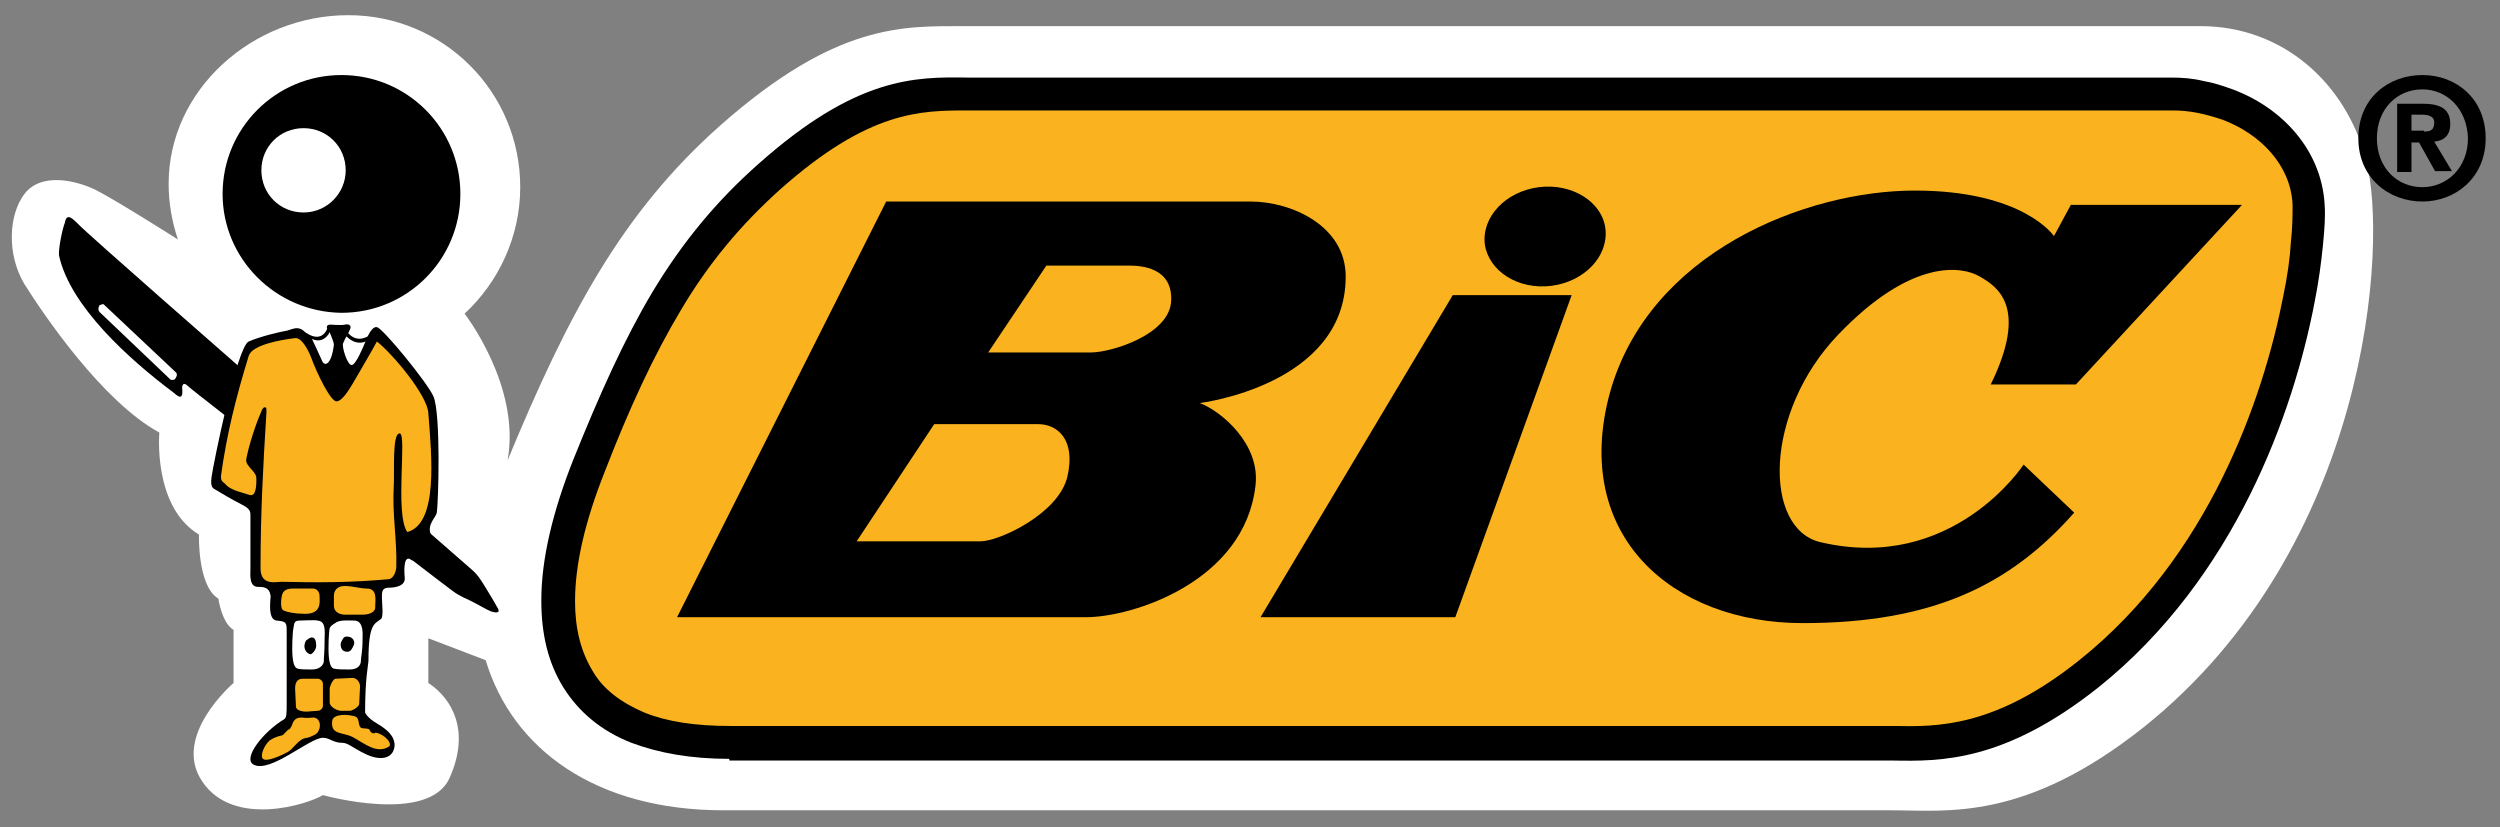 <svg xmlns="http://www.w3.org/2000/svg" xmlns:xlink="http://www.w3.org/1999/xlink" id="Calque_1" x="0px" y="0px" viewBox="0 0 296.5 98.1" xml:space="preserve"><rect x="0" y="0" width="296.5" height="98.1" fill="#808080" stroke="none"/><path fill="#FFFFFF" d="M57.6,78.3c3.2,10.6,13.1,17.8,28.2,17.8c10.5,0,135.6,0,138.5,0c6.6,0,15.8,1.4,30-9.9 c26.6-21.3,29-57.2,26.3-67.3c-2.4-9.1-9.9-15.8-19.6-15.8c-9.7,0-139.3,0-146.6,0c-7.3,0-15.2-0.4-29,11.8 c-11.6,10.3-18,22.3-25.2,39.7c1.6-8.8-5.1-17.4-5.1-17.4c4-3.7,6.6-9.1,6.6-15c0-11.3-9.1-20.4-20.4-20.4C30,1.8,20,10.6,20,21.8 c0,2.3,0.4,4.5,1.1,6.6c0,0-7.4-4.7-9.8-5.9C9,21.4,4.9,20.4,2.9,23c-1.9,2.5-2.1,7.2,0,10.7c2.2,3.5,9.2,13.9,16,17.6 c0,0-0.8,8.8,4.7,12.1c0,0-0.2,6.1,2.3,7.6c0,0,0.4,2.9,1.8,3.7V81c0,0-7.4,6.3-3.7,11.7c3.7,5.5,12.5,2.7,14.3,1.6 c0,0,12.5,3.5,15-2c2.5-5.5,0.4-9.4-2.5-11.3v-5.3L57.6,78.3L57.6,78.3z"></path><path fill="#FAB31E" d="M86.5,88.1c-19.9,0-24.7-13-16.8-32.8C75.8,40,81.3,29.6,91.2,20.8c11.4-10.1,18-9.8,24-9.8 c6.1,0,134.2,0,142.2,0c8,0,15.8,5.3,16.2,13.1c0.4,7.8-4,38.1-26,55.7c-11.7,9.4-19.4,8.2-24.8,8.2C217.5,88.1,92.2,88.1,86.5,88.1 L86.5,88.1z"></path><path d="M86.5,90c-4.6,0-8.4-0.7-11.6-1.9c-3.6-1.4-6.3-3.7-8.1-6.6c-1.8-2.9-2.6-6.3-2.6-10.3c0-4.8,1.3-10.4,3.8-16.7 c3.1-7.7,6-14.2,9.4-19.9c3.5-5.8,7.5-10.7,12.6-15.2l0,0c11.6-10.3,18.5-10.3,24.8-10.2l0.5,0v0h142.2h0.1l0,0 c1.2,0,2.5,0.1,3.7,0.4c1.2,0.2,2.4,0.6,3.5,1c5.9,2.2,10.5,7.2,10.9,13.6l0,0.1v0c0.1,1.2,0,2.8-0.2,4.8c-0.2,2-0.5,4.3-1,6.8 c-2.5,13-9.4,32.6-25.6,45.6c-11.2,8.9-18.8,8.8-24.4,8.7c-0.4,0-0.7,0-1.6,0H86.5L86.5,90z M76.4,84.5c2.7,1.1,6.1,1.6,10.2,1.6 h136.4c0.2,0,0.9,0,1.7,0c5,0.1,11.9,0.2,21.9-7.8c15.3-12.2,21.8-30.9,24.2-43.2c0.5-2.4,0.8-4.6,0.9-6.4c0.2-1.8,0.2-3.3,0.2-4.3 l0-0.1c-0.2-4.7-3.8-8.4-8.3-10.1c-0.9-0.3-1.9-0.6-2.9-0.8c-1-0.2-2-0.3-3-0.3v0h-0.1H115.3v0l-0.5,0c-5.6,0-11.7,0-22.2,9.3v0 c-4.8,4.3-8.6,8.9-11.8,14.3c-3.3,5.5-6.2,11.8-9.1,19.3c-2.3,5.8-3.5,10.9-3.5,15.3c0,3.3,0.7,6,2.1,8.3 C71.5,81.7,73.6,83.3,76.4,84.5L76.4,84.5z"></path><path d="M80.3,73.2c0,0,43,0,48.5,0c5.5,0,18.8-4.2,20.1-15.6c0.6-4.9-4-8.8-6.6-9.8c0,0,17.3-2.1,17.3-15c0-6-6.4-8.9-11.3-8.9 c-4.9,0-43.2,0-43.2,0L80.3,73.2L80.3,73.2z M117.2,41.8l6.9-10.3c0,0,8.4,0,9.8,0c1.4,0,5.2,0.2,5,4.2c-0.2,4-7.1,6.1-9.5,6.1 C127.1,41.8,117.2,41.8,117.2,41.8L117.2,41.8z M101.6,64.2l9.2-13.9c0,0,10,0,12.3,0c2.3,0,4.5,1.8,3.5,6.2 c-1,4.4-8.1,7.7-10.3,7.7C114.2,64.2,101.6,64.2,101.6,64.2L101.6,64.2z"></path><polygon points="149.5,73.2 172.6,73.2 186.4,35 172.3,35 149.5,73.2 "></polygon><path d="M184,33.9c3.9-0.5,6.8-3.5,6.4-6.8c-0.4-3.2-4-5.4-7.9-4.9c-3.9,0.5-6.8,3.5-6.4,6.8C176.6,32.2,180.1,34.4,184,33.9 L184,33.9z"></path><path d="M236.1,45.6h10.1l19.7-21.3h-20.3l-2,3.7c0,0-3.6-5.4-16.5-5.4c-12.9,0-31.6,7.3-36.2,24.1c-4.5,16.8,7.4,27.2,22.9,27.2 c15.4,0,24.6-4.5,32.2-13.1l-6-5.7c0,0-8.4,12.9-24.1,9.2c-6.8-1.6-6.7-15.4,2.1-24.6c8.8-9.2,14.8-8.1,16.8-6.9 C236.9,34,240.6,36.4,236.1,45.6L236.1,45.6z"></path><path d="M26.4,23c0-7.8,6.3-14.1,14.1-14.1c7.8,0,14.1,6.3,14.1,14.1c0,7.8-6.3,14.1-14.1,14.1C32.7,37,26.4,30.7,26.4,23L26.4,23z"></path><path fill="#FFFFFF" d="M31,20.2c0-2.8,2.2-5,5-5c2.8,0,5,2.2,5,5c0,2.7-2.2,5-5,5C33.2,25.2,31,23,31,20.2L31,20.2z"></path><path d="M7,30.3c1.3,6,8.3,12.3,13.5,16.2c0.4,0.3,1.3,1.3,1.1-0.5c0,0,0-0.9,0.7-0.2c0.7,0.7,30,23.3,31.4,24.3 c0.8,0.6,1.6,0.9,2.2,1.2c1,0.5,1.8,1,2.3,1.2c0.9,0.3,1.2,0.1,0.7-0.6c-0.2-0.4-1-1.7-1.3-2.2c-0.5-0.8-0.9-1.5-1.6-2.1 c-1-0.9-27.5-24-27.5-24c0,0-18.3-16-19.2-17c-0.7-0.7-1.4-1.4-1.6-0.2C7.4,27.1,6.9,29.6,7,30.3L7,30.3z"></path><path d="M49.8,63.7l1.3-0.3c-0.5-1.2,0.6-2,0.7-2.6C52,59.7,52.3,49,51.4,47c-0.7-1.6-6-8.1-6.7-8.2c-0.4-0.1-0.8,0.5-1.1,1.1 c-1.1,0.6-1.9,0.1-2.3-0.4c0.1-0.1,0.1-0.3,0.2-0.4c0.3-0.6-0.3-0.7-0.6-0.6c-0.4,0.1-1.7,0-1.7,0c-0.4,0-0.5,0.2-0.4,0.5 c-0.2,0.5-0.9,1.6-2.6,0.4l0,0c-0.8-0.8-1.4-0.4-2.1-0.2c-1.1,0.2-3.2,0.7-4.6,1.3c-1.4,0.6-4.2,14.6-4.4,16 c-0.2,1.4,0.2,1.4,0.5,1.6c0.3,0.2,2,1.2,3,1.7c1,0.5,1.1,0.8,1.1,1.3c0,0.4,0,6.1,0,6.4c0,0.6-0.2,2.2,1,2.1c1.3,0,1.3,0.7,1.4,1.1 c0,0.3-0.4,2.8,0.7,2.9c1.1,0.1,1.2,0.2,1.2,1.2c0,0.7,0,7.4,0,8.6c0,1.2,0,1.7-0.3,1.9c-2.5,1.5-5,4.7-3.6,5.4c2,1,6.6-3.2,8.2-3.2 c0.8,0,1.2,0.6,2.3,0.6c0.7,0,1.2,0.6,2.9,1.4c1.8,0.8,3.2,0.4,3.3-1.1c0-1.1-0.9-1.9-2.1-2.6c-1.2-0.7-1.4-1.3-1.4-1.3 c0-4.2,0.4-5.7,0.4-6.2c0-4.5,0.8-4.3,1.5-4.9c0.3-0.3,0.1-1.8,0.1-2.4c0-0.6-0.1-1.3,0.8-1.3c1,0,2-0.3,1.9-1.2 c-0.1-1.1-0.1-2.9,0.9-2L49.8,63.7L49.8,63.7z M43.4,40.5l-0.1,0.1c-0.2,0.5-1.1,2.7-1.6,2.7c-0.5,0-1.2-2.2-1-2.6 c0.1-0.2,0.2-0.5,0.4-0.8C41.6,40.4,42.4,40.9,43.4,40.5L43.4,40.5z M39.1,39.4c0.2,0.5,0.5,1.2,0.5,1.5c-0.3,2.4-1.1,2.6-1.4,1.9 c-0.5-1.1-0.9-2-1.2-2.6C38.1,40.7,38.8,40,39.1,39.4L39.1,39.4z"></path><path fill="#FAB31E" d="M26.9,57.6c0.7,0.6,1.8,0.8,2.7,1.1c0.9,0.3,0.8-1.7,0.8-2c0-0.8-1.3-1.4-1.2-2.2c0.3-1.7,1.2-4.4,1.8-5.7 c0-0.1,0.2-0.5,0.4-0.5c0.2,0,0.2,0.1,0.2,0.6c-0.4,6.4-0.7,12-0.7,18.5c0,2.1,1.8,1.6,2.5,1.6c4.1,0.1,8.2,0.1,12.6-0.3 c0.7,0,1-1,1-1.5c0.1-3.1-0.5-6.3-0.3-9.5c0.1-2-0.2-6.3,0.7-6.3c0.9,0-0.6,9.5,0.9,11.7c3.7-1,2.9-9,2.5-14.1 c-0.1-2.1-4.2-7-6.1-8.5c-0.7,1.3-1.6,2.8-2.4,4.2c-0.6,1-1.6,2.9-2.4,2.9c-0.7,0-2.3-3.3-3-5.2c-0.3-0.8-1.1-2.4-1.9-2.3 c-1.7,0.2-5.1,0.8-5.5,2.1c-1.5,4.9-2.6,9.2-3.3,14.3C26.2,57.2,26.5,57.1,26.9,57.6L26.9,57.6z"></path><path fill="#FAB31E" d="M40.9,69.5c0.9,0,1.8,0.3,2.6,0.3c1.3,0,1,1.4,1,2.1c0.1,0.7-0.7,1-1.5,1c-0.7,0-1.5,0-2,0 c-0.6,0-1.4-0.2-1.4-1.1c0-0.6,0-0.9,0-1.1C39.6,70.1,39.9,69.5,40.9,69.5L40.9,69.5z"></path><path fill="#FAB31E" d="M34.8,69.8c0.5,0,1.8,0,2.3,0c0.4,0,0.8,0.3,0.8,0.9c0,0.6,0.3,2.1-1.7,2.1c-1.1,0-2.4-0.2-2.7-0.5 c-0.2-0.2-0.2-1-0.1-1.5C33.5,69.9,34.2,69.8,34.8,69.8L34.8,69.8z"></path><path fill="#FFFFFF" d="M39.9,73.8c0.5-0.3,1.6-0.2,2.1-0.2c0.6,0,1.1,0.4,1,2.1c0,1.7-0.2,2.2-0.2,2.7c0,0.5-0.4,1-1.3,1 c-0.8,0-1.5,0-1.9-0.1c-0.3-0.1-0.5-0.4-0.6-1.4c-0.1-1,0-3,0.1-3.4C39.3,74.1,39.5,74.1,39.9,73.8L39.9,73.8z"></path><path fill="#FFFFFF" d="M35.5,73.6c0.6,0,1.7-0.1,2.2,0c0.6,0.1,0.9,0.4,0.8,2.1c0,1.7-0.1,2.2-0.1,2.8c-0.1,0.5-0.6,0.9-1.4,0.9 c-0.8,0-1.3,0-1.7-0.1c-0.3-0.1-0.5-0.4-0.6-1.4c-0.1-1,0-3,0.1-3.4C34.9,74.1,34.8,73.6,35.5,73.6L35.5,73.6z"></path><path d="M40.7,75.7c-0.1,0.2-0.3,0.5-0.3,0.7c0,0.6,0.3,0.9,0.8,0.9c0.4,0,0.6-0.4,0.8-0.9c0.1-0.5-0.3-0.9-0.8-0.9 C40.9,75.5,40.9,75.5,40.7,75.7L40.7,75.7z"></path><path d="M36.4,75.9c0,0-0.2,0-0.3,0.7c0,0.5,0.3,0.9,0.7,1c0.2,0,0.7-0.5,0.7-1c0-0.5-0.1-1-0.5-1C36.7,75.6,36.4,75.9,36.4,75.9 L36.4,75.9z"></path><path fill="#FAB31E" d="M41.5,84.3c0.3,0,1.1-0.5,1.1-0.8l0.1-2.1c0-0.5-0.4-1-0.9-1l-2,0.1c-0.3,0-0.7,0.9-0.7,1.2v1.6 c0,0.6,1,1,1.3,1H41.5L41.5,84.3z"></path><path fill="#FAB31E" d="M37.7,84.3c0.3,0,0.6-0.3,0.6-0.6v-2.6c0-0.3-0.3-0.6-0.6-0.6l-1.8,0C35,80.5,35,81.4,35,81.7l0.1,2.1 c0,0.5,0.9,0.6,1.2,0.6L37.7,84.3L37.7,84.3z"></path><path fill="#FAB31E" d="M43.8,86.5c-0.4-0.2-0.9,0-1.1-0.3c-0.2-0.3-0.1-1-0.5-1.2c-0.8-0.3-2.7-0.4-2.8,0.5 c-0.2,1.7,1.2,1.3,2.4,1.9c1.5,0.8,2.9,2.1,4.4,1.1c0.3-0.6-1-1.6-1.7-1.6C44.5,87,44,87.1,43.8,86.5L43.8,86.5z"></path><path fill="#FAB31E" d="M34.7,85.8c0.2-0.5,0.5-0.7,1.1-0.7c0.6,0.1,1.1,0,1.4,0c1,0.1,0.9,1.6,0.2,2c-1.1,0.6-1.1,0.3-1.6,0.6 c-0.8,0.5-1,1.1-1.7,1.5c-0.7,0.4-2.5,1.2-2.9,0.8c-0.4-0.3,0.1-1.6,0.8-2.2c0.8-0.5,1.2-0.5,1.5-0.6c0.2-0.1,0.6-0.7,0.8-0.7 C34.4,86.5,34.7,85.9,34.7,85.8L34.7,85.8z"></path><path fill="#FFFFFF" d="M20.2,45c0.1,0.1,0.5,0.1,0.6-0.1l0.1-0.2c0.1-0.1,0.1-0.4,0-0.5l-8.6-8.1c-0.1-0.1-0.5,0.1-0.6,0.2l0.2-0.2 c-0.1,0.1-0.4,0.5-0.1,0.9L20.2,45L20.2,45z"></path><path d="M287.3,23.9c-4,0-7.6-2.8-7.6-7.5c0-4.8,3.6-7.5,7.6-7.5c4,0,7.5,2.8,7.5,7.5C294.8,21.1,291.2,23.9,287.3,23.9L287.3,23.9z  M287.3,10.6c-3,0-5.4,2.3-5.4,5.8c0,3.5,2.4,5.8,5.4,5.8v0c2.9,0,5.4-2.3,5.4-5.8C292.6,12.9,290.2,10.6,287.3,10.6L287.3,10.6z  M286,20.4h-1.7v-8.1h3c2.1,0,3.3,0.6,3.3,2.4c0,1.5-0.9,2-1.9,2.1l2.1,3.5h-2l-1.9-3.4H286V20.4L286,20.4z M287.5,15.6 c0.8,0,1.2-0.2,1.2-1.1c0-0.8-0.9-0.9-1.5-0.9H286v1.9H287.5L287.5,15.6z"></path></svg>